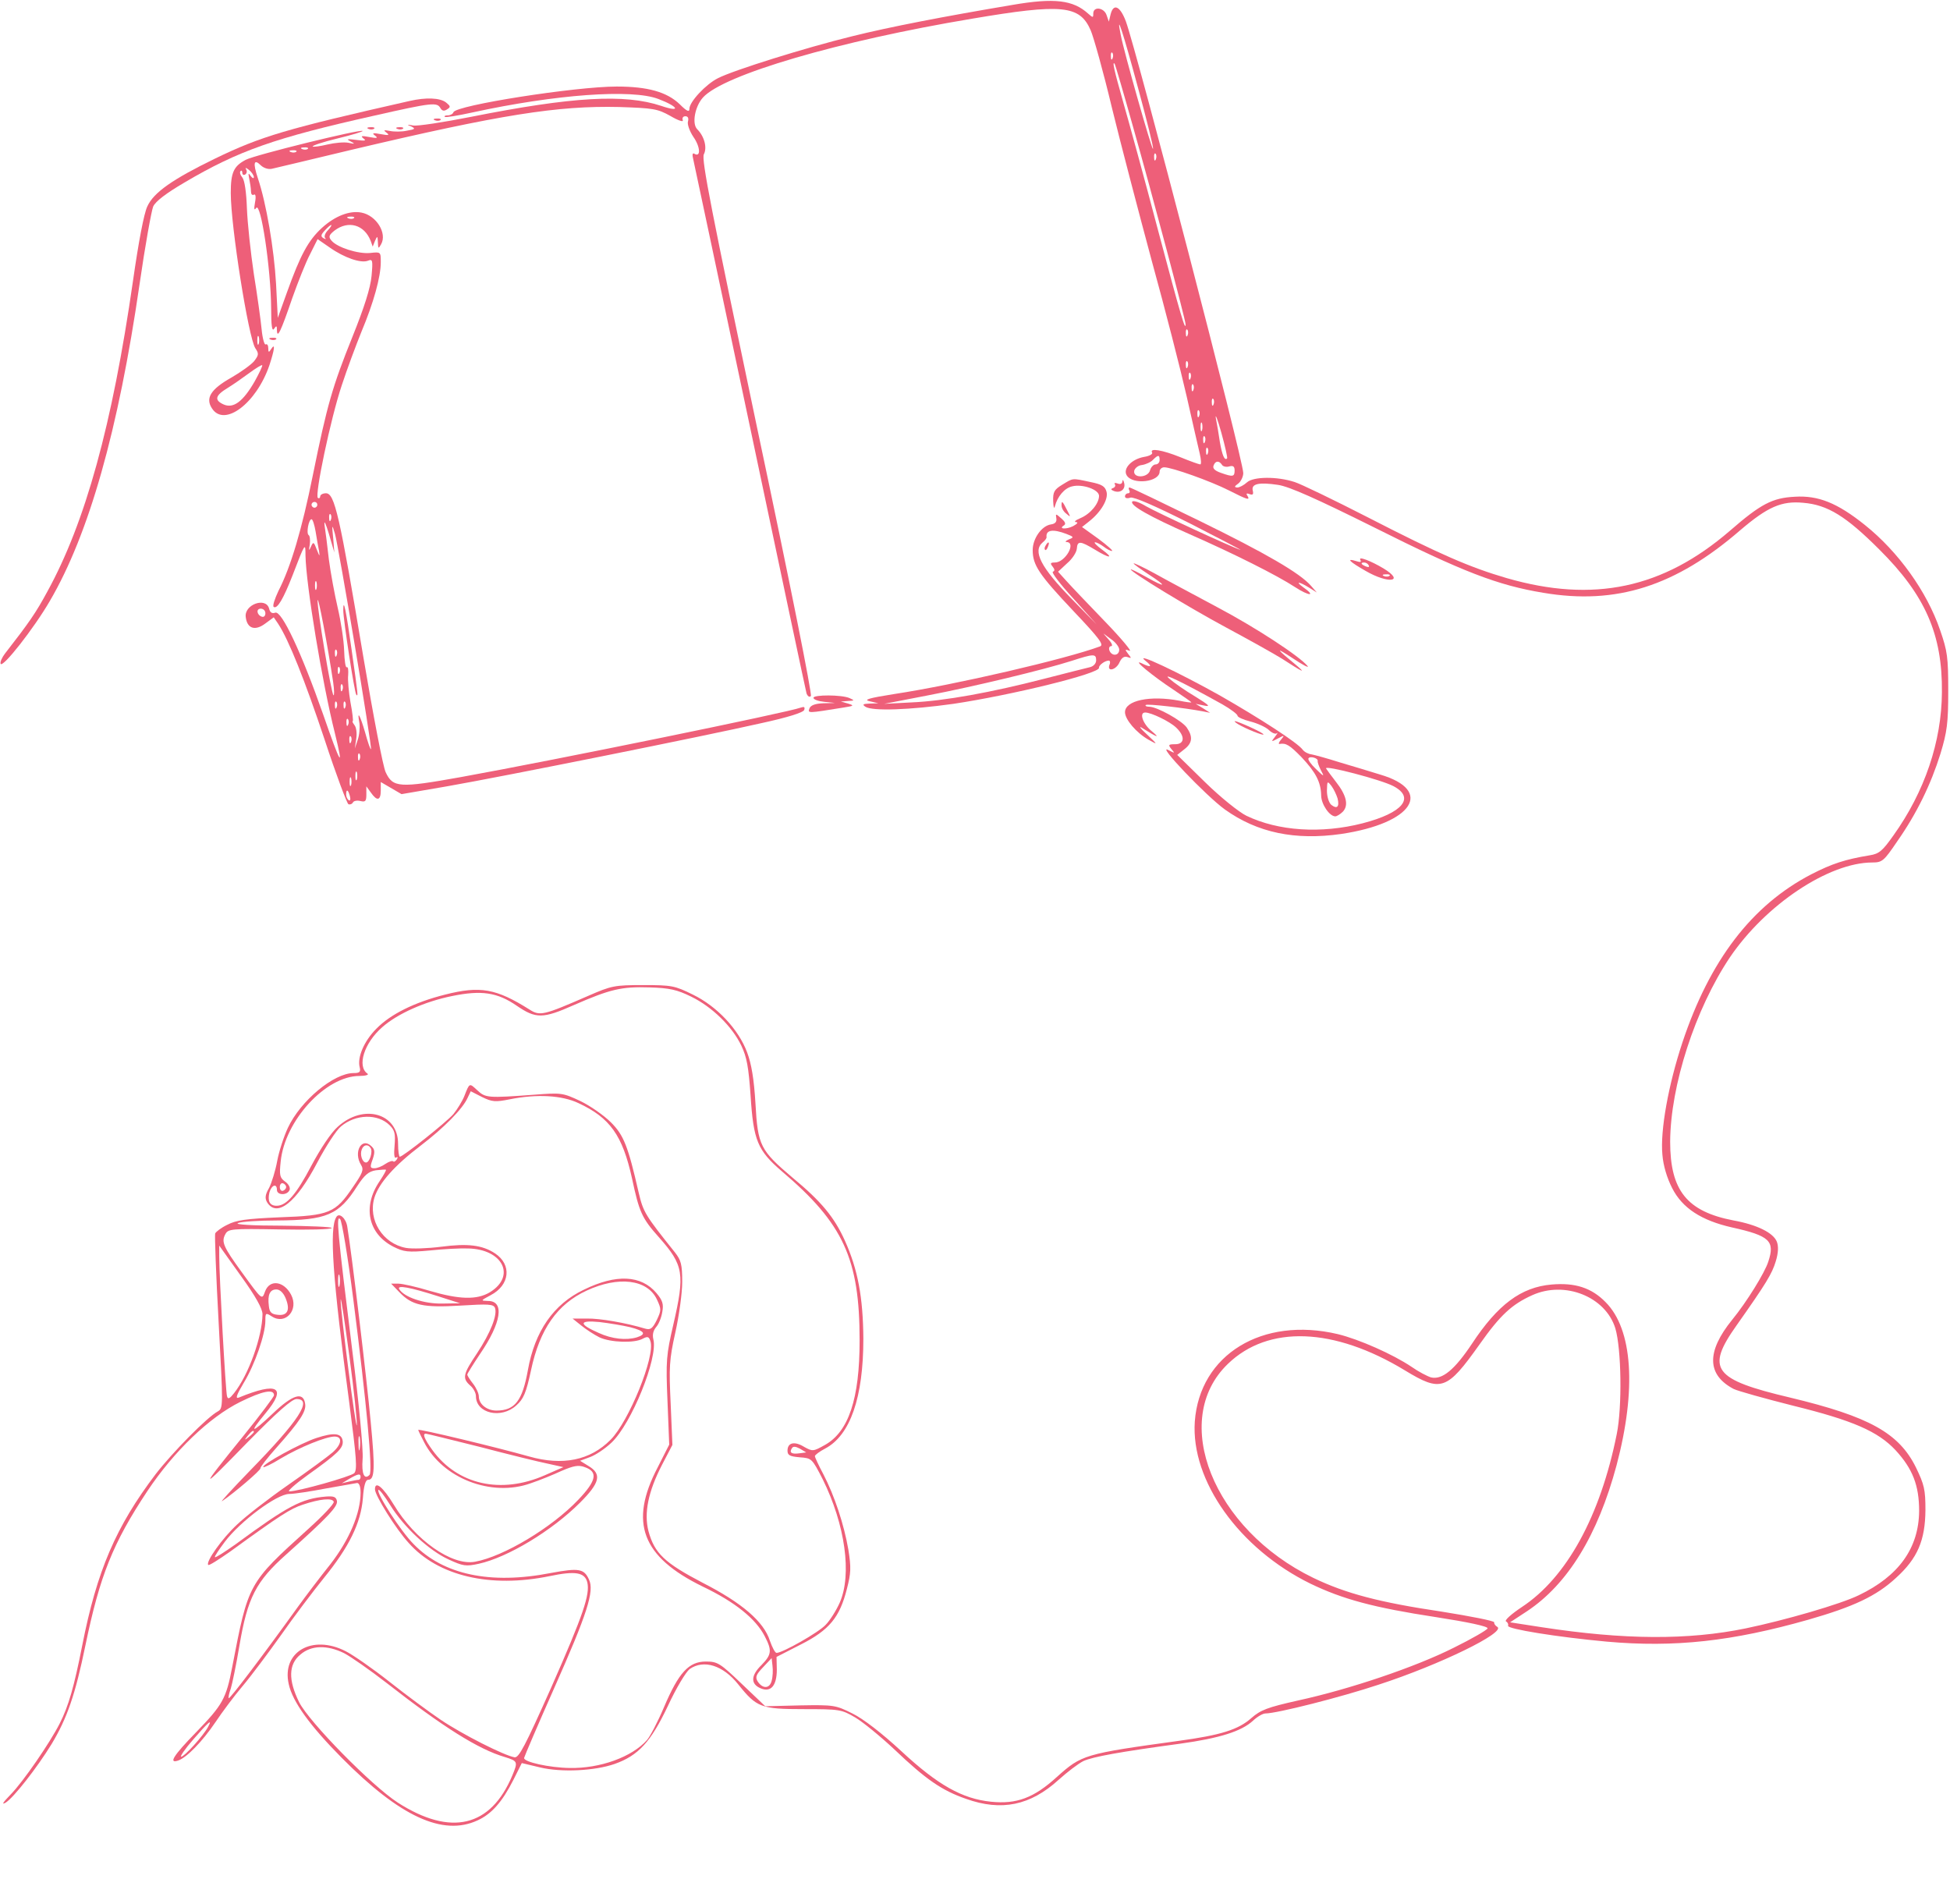 <svg xmlns="http://www.w3.org/2000/svg" version="1.0" viewBox="0 0 676 660" fill="#EE5F79"><g stroke-width="0"><path d="M351 1.7c-23.8 4-42.9 7.7-55.7 10.9-15.9 3.9-40.9 11.7-46.4 14.5-4.2 2.1-9.9 8.2-9.9 10.6 0 1.3-.9.9-3.4-1.6-4.4-4.2-11-6.1-21.8-6.1-14.3 0-55.8 6.5-56.6 8.9-.2.6-1.1 1.1-2 1.1-.8 0-1.3.2-1 .5.2.3 4.5-.4 9.5-1.5 28.9-6.3 55.3-8.2 64.5-4.7 7.1 2.7 8 4.8 1 2.4-12.6-4.2-30.7-3.2-65.9 3.8-9.6 1.9-18.7 3.3-20.1 3-2.1-.4-2.3-.3-.7.3 1.6.8 1.5 1-1.4 1.5-1.8.4-4.5.4-5.9.1-2.2-.4-2.4-.3-1.2.6 1.2.9.7 1-2 .5s-3.2-.4-2 .5c1.2.9.7 1-2 .5s-3.1-.4-2 .5c1.1.8.6.9-2.5.5s-3.6-.3-2 .5c1.7.9 1.6 1-.7.5-1.5-.3-4.8 0-7.3.6s-4.8.9-5.1.7c-.3-.3 3.6-1.6 8.6-2.8 5-1.2 8.9-2.4 8.7-2.6-.7-.7-37.3 8.3-40.5 10C81 57.6 80 59.8 80 66.9c0 11.5 6.1 50 8.5 53.8 1.3 1.9 1.2 2.4-.4 4.5-1 1.2-4.6 3.8-7.9 5.7-7.1 4-9.1 7.1-6.7 10.7 4.3 6.6 15.4-1.8 19.9-15 1.8-5.5 2.1-7.9.6-5.6-.8 1.3-1 1.2-1-.3 0-1-.4-1.6-.9-1.3-.4.3-1.1-2-1.4-5.2-.3-3.1-1.5-11.8-2.7-19.2-1.1-7.4-2.2-17.6-2.4-22.7-.2-5.7-.8-9.8-1.6-10.8-.7-.8-1-1.8-.6-2.2.3-.3.6-.1.6.6s.5.9 1 .6c.6-.4.7-1.2.3-1.8-.4-.7 0-.6 1 .2.9.7 1.7 1.9 1.7 2.5 0 .6-.5.4-1.1-.4-.8-1.2-.9-1-.5 1 .3 1.4.6 3.3.6 4.3s.4 1.5 1 1.2c.6-.4.8.7.4 2.7-.4 2.3-.3 2.9.4 1.9C90.4 69.8 93.9 93 94 107c0 5.9.3 8 1 7 .8-1.2 1-1.2 1 .5.1 3 1.3.6 5.3-11.1 2-5.6 4.7-12.5 6.2-15.3l2.6-5.2 4.2 2.9c5.1 3.6 10.8 5.5 13.2 4.6 1.7-.7 1.8-.2 1.3 5.3-.4 4.2-2.5 10.8-6.6 21-7 17.4-8.8 23.7-13.7 47.8-3.8 18.9-7.7 32.1-12 40.4-1.3 2.8-2.1 5.2-1.6 5.5 1.2.8 3.3-2.7 6.5-10.9 4.4-11.5 4.5-11.5 4.5-7 .2 10.4 5.8 44.2 10.2 61.7 3.2 13 2 11-4.1-6.6-7.5-21.4-14.4-36.1-16.6-35.2-1.1.4-1.8-.1-2.1-1.4-1.1-4.2-8.8-1.4-8.1 3 .5 3.9 3.2 4.8 6.7 2.2l3-2.2 1.5 2.2c3.7 5.6 9.3 19.7 16.1 40.1 4 12.2 7.8 22.3 8.3 22.5.6.2 1.3-.1 1.6-.7.3-.5 1.5-.7 2.6-.4 1.7.4 2 0 2-2.3v-2.8l1.6 2.2c2.1 3 3.4 2.8 3.4-.8v-2.9l3.6 2.1 3.6 2.1 15.7-2.7c19.5-3.4 89.7-17.5 109-21.9 9.2-2 14.6-3.7 14.9-4.6.3-1 0-1.2-1.2-.8-4.1 1.6-84.7 18.1-117.9 24.1-21.2 3.8-23.5 3.7-26-1.7-.9-1.8-4.3-19.6-7.7-39.7-8.3-49.6-10-57-13-57-1.1 0-2 .5-2 1.1 0 .5-.4.8-.8.5-1.2-.7 4.4-27.5 8.3-39.1 1.8-5.5 4.9-13.8 6.8-18.5 4.2-10 6.7-19 6.7-24.1 0-3.6 0-3.6-3.7-3.2-4.1.4-11.4-1.9-13.4-4.3-1.1-1.3-.9-1.9 1.1-3.5 4.8-3.6 10.3-2 12.5 3.6l.7 2 .8-2c.8-1.8.9-1.8 1 .5.1 2.3.2 2.3 1.1.7 2.2-3.8-1.6-10-6.8-11-4.1-.8-9.2 1.2-13.7 5.3-4.8 4.4-7.5 9.5-12.1 22.3l-3.2 8.9-.6-11.8c-.7-12.2-3.4-28-6.3-36.6-1.8-5.4-1.4-6.9 1.1-4.4 1 .9 2.6 1.4 3.8 1.1 1.2-.3 13.7-3.2 27.7-6.6 51.6-12.2 71.3-15.3 92.7-14.8 11.8.4 13.2.6 17.7 3.1 2.7 1.6 4.6 2.2 4.3 1.5-.3-.8.1-1.4.9-1.4.9 0 1.2.7.9 1.8-.3.9.5 3.3 1.9 5.4 2.4 3.4 2.6 7.2.3 5.8-.6-.4-.8.3-.4 1.8.3 1.3 9.2 43.2 19.7 92.9 10.5 49.8 19.3 91.3 19.6 92.4.4 1 1 1.4 1.5.9.5-.5-7.1-38.6-18.7-93.3-15.7-74.6-19.3-92.8-18.4-94.5 1.2-2.3.2-6.2-2.3-8.7-1.9-1.9-.8-7.9 2-11 7.1-7.9 47.1-19.6 93.2-27.3 31.3-5.3 37.4-4.7 41.2 4 1 2.3 4.4 14.4 7.3 26.6 3 12.3 9.3 36.3 13.9 53.4 4.7 17 10.1 38.2 12.1 47 2 8.8 4 17.7 4.5 19.7.5 2.1.6 3.8.2 3.8-.4 0-3.5-1.1-6.9-2.5-6.2-2.5-10.8-3.3-9.8-1.6.3.5-.9 1.2-2.8 1.5-4.4.8-7.4 4.1-6 6.4 2.1 3.4 11.4 2.3 11.4-1.3 0-.8.7-1.5 1.6-1.5 2.6 0 16.1 4.8 22.4 8 6.5 3.3 7.5 3.6 6.4 1.8-.5-.7-.2-.9.8-.5 1.1.4 1.4.1 1.1-1.2-.6-2.4 2.1-3 8.8-2 3.9.6 13.3 4.8 33.4 14.8 30.5 15.3 42.7 20 58.5 22.6 25.3 4.3 45.9-2.3 68.3-21.7 9.5-8.1 14.3-10.2 21.8-9.5 8.5.7 14.9 4.7 26.4 16.2 15.9 15.8 21.9 29.4 21.7 49.5-.1 17.1-6 34.5-16.8 49.6-3.8 5.4-5 6.4-8.2 6.9-8.5 1.4-13.1 2.9-20.3 6.6-20.6 10.7-35.2 29.8-44.7 58.4-4.8 14.5-7.7 30.4-6.9 38.8.3 3.8 1.6 8.1 3.4 11.6 3.5 6.9 10.1 11.2 20.7 13.6 13.1 2.9 15 4.7 12.6 11.9-1.2 3.8-7.5 14-12.5 20.1-9 11.1-8.8 19.1.5 24 1.4.7 10.7 3.3 20.6 5.8 20.7 5.1 29.4 8.9 35.5 15.4 6 6.5 8.2 12.3 8.2 21.1-.1 12.9-7.1 22.6-20.9 29.2-6.3 3.1-25.7 8.7-39.2 11.5-19.9 4.1-42.1 4-70.7-.4l-11-1.7 5.8-3.8c14.2-9.4 24.6-26.4 31.1-50.6 7-26.4 5.6-47.2-3.8-56.6-4.9-5-10.6-6.8-18.7-6.1-10.6.9-18.7 7-27.6 20.5-6 9-10.3 12.6-14.2 11.7-1.3-.4-4.4-2-6.8-3.7-6.4-4.3-18.1-9.5-25.5-11.3-26.2-6.2-47.9 7.1-49.6 30.3-1.4 20.5 15.4 44.1 40.1 56.2 11.2 5.4 21.9 8.3 43.5 11.6 11 1.7 18.1 3.2 17.9 3.9-.1.5-5.4 3.6-11.7 6.7-13.3 6.7-36.1 14.4-54 18.3-10.7 2.4-13 3.3-16.2 6.1-4.5 4-10.5 5.9-25.2 7.9-32.7 4.5-33.6 4.8-42.2 12.5-8 7.3-14 9.5-22.8 8.6-10-1-18.5-5.8-31.1-17.5-6.8-6.3-13.3-11.3-17-13.1-5.8-2.9-6.4-3-18.1-2.8l-12.1.3-8.2-7.8c-7.5-7.2-8.4-7.7-12.4-7.7-5.9 0-9.4 3.8-14.5 15.8-2.2 5.2-4.9 10.3-5.9 11.4-5.2 5.9-16.3 9.9-26.8 9.7-7-.1-16.1-2.1-15.8-3.5.1-.5 4.7-11.3 10.3-23.9 11.6-26.1 14.1-33.9 12.2-37.9-1.7-3.8-3.5-4.1-13.2-2.3-21 4.1-37.3.6-47.6-10-4.5-4.5-13.1-17.9-12.2-18.8.3-.3 2.1 2.1 4.1 5.3 4.7 7.6 13.4 15.7 20.2 18.8 5 2.3 6 2.5 10.5 1.5 10-2.2 25.3-11.4 35.1-21.2 6.9-6.9 7.6-9.9 2.9-12.7l-2.9-1.8 3.5-1.3c1.9-.7 5.2-2.9 7.4-5 6.9-6.5 16.2-29.4 14.5-35.8-.4-1.7 0-3.1 1-4.3.9-1 1.8-3.3 2.1-5.2.5-2.7.1-4-2-6.5-5.3-6.3-14-6.7-25.2-1.2-10.5 5-17 14.4-19.4 27.9-1.9 10.6-4.5 14-10.9 14-3.3 0-6.1-2.2-6.1-4.9 0-1-.9-3-2-4.4-1.1-1.4-2-2.8-2-3.2 0-.3 2-3.5 4.4-7.1 7.4-10.8 8.6-18.4 2.8-18.4-2.7-.1-2.6-.1.9-2 6.7-3.5 7.4-10.6 1.5-14.5-4.4-2.9-9.5-3.5-18.6-2.3-4.7.6-10.2.8-12.3.4-8-1.5-13.2-9.7-10.9-17.4 1.6-5.1 6.9-11.1 16.1-18.1 8-6.1 14.5-12.7 16.2-16.5l1.1-2.3 3.9 2c3.5 1.7 4.6 1.8 9.6.8 9.4-1.9 18.1-1.4 23.8 1.3 11 5.1 15.3 11.2 18.6 26.1 2.5 11.7 3.4 13.8 9.4 20.5 8.5 9.6 9 12.6 4.9 30.3-2.4 10.4-2.6 12.3-2 26.4l.6 15.1-4 7.9c-10 19.1-5.5 31 15.6 41.3 11.3 5.4 18.4 11.2 21.5 17.2 2.6 5 2.4 6.4-1.1 10-3.7 3.6-3.8 6.5-.5 8 3.7 1.7 5.8-.8 5.8-6.4l-.1-4.4 8.4-4.3c9.9-5 13.5-9.4 16-19.3 1.4-5.4 1.5-7.4.5-13.6-1.5-8.7-4.8-18.7-8.7-26.2-1.6-3-2.9-5.8-2.9-6.2 0-.4 1.6-1.6 3.5-2.6 8.8-4.6 13.3-17.8 13.3-38.1-.1-14.3-1.9-24-6.4-34-3.7-8.2-8.2-13.6-18.1-21.8-11.2-9.5-12.1-11.1-12.9-25.7-.5-8.5-1.4-13.8-2.9-17.8-3-8-10.4-15.9-18.8-20-6.3-3.1-7.3-3.3-17.2-3.3-9.9 0-11 .2-19 3.7-15.6 6.8-16.8 7.1-20.4 4.8-11.6-7.3-17.1-8.3-29.3-5.2-10.7 2.7-18.9 6.8-23.8 11.8-4.3 4.3-6.7 10-5.8 13.4.4 1.6 0 2-2.1 2-6.9 0-18.4 9.6-22.8 19-1.4 3-3.1 8.2-3.7 11.5-.6 3.3-1.9 7.5-2.8 9.3-1.4 2.4-1.5 3.6-.7 5 3.4 5.4 10.1.2 17.4-13.8 2.9-5.5 6.6-11.2 8.2-12.5 5.1-4.3 12.8-4.5 16.9-.4 1.8 1.8 2 3 1.7 7-.3 3.1-.1 4.6.5 4.2.6-.4.7-.1.3.6-.5.7-1 1-1.3.7-.3-.3-1.5.1-2.7.9-1.1.8-2.8 1.5-3.8 1.5-1.5 0-1.6-.4-.6-3.1.8-2.4.8-3.4-.4-4.5-3.4-3.4-6.4 2-3.6 6.5 1 1.6.5 2.8-2.9 7.7-6 8.9-8.1 9.8-25.3 10.4-11.7.5-15.2 1-18.2 2.6-2.1 1-3.9 2.4-4.2 3-.2.6.3 14.5 1.2 30.8 1.6 29.4 1.6 29.8-.3 30.9-3.7 2-15.7 14.2-21.5 21.7-13.8 18.2-20.4 33.5-25.5 59.5-2.8 14.2-4.7 20.9-7.8 27-3.4 6.7-12.6 20.1-17 24.6-2.7 2.8-3.3 3.7-1.7 2.8 2.8-1.8 10.8-12 15.9-20.3 5.4-9 8.2-17.1 11.7-34.1 5-24.2 9.5-35.5 21.5-53.6 9.2-13.8 21.5-25.6 32.2-30.9 7.7-3.8 11.7-4.6 11.7-2.3 0 .5-4.8 6.9-10.7 14.2-15.5 19.1-15.3 19.4 1.3 2.3 10.5-10.7 15.6-15.2 17.2-15.2 5.7 0 .9 7.4-16.2 24.9-6.1 6.3-10.4 11-9.6 10.5 4.3-2.9 13.5-10.8 13.3-11.4-.1-.4 2.4-3.6 5.6-7.2 8.1-9.1 10.3-12.5 9.9-15.1-.6-4.4-4.3-3.3-11.3 3.4-7.4 7-8.4 7-2.5-.1 7.6-9.1 4.4-11.1-9.2-5.5-1.3.5-.8-.9 1.7-5.1 3.9-6.4 7.5-16.9 7.5-21.5 0-2.8.1-2.9 2.3-1.5 4.7 3 9.4-2.3 6.6-7.6-2.5-4.7-7.4-5.4-9-1.1-1.1 3-.9 3.2-8.1-6.7-6.4-8.8-7.1-10.5-5.7-13.1 1-1.9 2-2 19-1.7 9.8.2 17.9 0 17.9-.5 0-.4-7.8-.7-17.2-.8-10.6 0-16.5-.4-15.3-.9 1.1-.5 7.2-.9 13.5-.9 17.3-.1 21.5-1.9 27.9-12 2.5-3.8 3.9-5 6.4-5.4 1.8-.2 3.3-.3 3.5-.2.2.1-.8 1.9-2.2 4-6 8.8-4 18.2 4.8 22.7 3.6 1.8 5 2 12.6 1.3 4.7-.5 10.6-.8 13.2-.7 12.1.2 16.8 9.6 7.6 15.2-4.5 2.7-10.6 2.5-20.8-.5-4.6-1.4-9.5-2.5-10.9-2.5h-2.5l2.9 3c4.3 4.5 8.2 5.4 21.2 4.6 9.6-.6 11.4-.5 11.9.8.9 2.4-1.5 8.6-6.2 15.7-4.9 7.3-5.2 8.7-2.4 11.2 1.1.9 2 2.6 2 3.7 0 6 8.8 8 14 3.2 2.5-2.2 3.4-4.3 5.1-12.2 3-14.2 9.1-22.9 19.3-27.6 11-5.1 21-3.9 24.3 3 1.6 3.4 1.6 3.8 0 7.2-1.5 3-2.2 3.5-4 3-6.6-2-15.8-3.6-20.2-3.5h-5l3 2.4c1.7 1.4 4.5 3.2 6.3 4.1 3.8 1.8 12.1 2.1 15 .5 1.7-.9 2.2-.8 2.7.9 1.7 5.2-7.5 27.8-13.8 34.1-7.1 7.2-16.7 9.1-28.3 5.8-10.9-3.1-38.4-9.7-38.4-9.2 0 .2.9 2.1 2 4.2 6.4 12.6 23.4 19.2 37 14.3 3-1 7.9-3 10.7-4.3 4.2-1.8 5.9-2.1 8-1.3 4.7 1.6 4.1 4.7-2.2 11.3-9.2 9.7-25.9 19.7-35.8 21.5-8 1.5-20.8-7.5-28.2-19.8-3.7-6.1-6.5-8.4-6.5-5.3 0 2.1 7.2 13.7 11.7 18.6 10.2 11.5 28.3 15.7 48.8 11.5 9-1.9 12.2-1.3 13.1 2.1 1 4.2-1.3 11.1-12.5 36.5-9.1 20.4-11.2 24.4-12.7 24.2-3.6-.6-18.2-8-25.6-13-4-2.7-12-8.6-17.8-13.2-5.7-4.5-12.6-9.3-15.2-10.6-11.6-5.9-22.2.3-19.7 11.4 1.3 6.1 7.4 14.5 18.4 25.6 20.2 20.4 35 27.2 47 21.7 4.9-2.2 8.6-6.4 12.5-14.1l2.9-5.8 6.3 1.5c7.5 1.8 19 1.2 25.9-1.2 8.2-2.9 12.5-7.6 18.4-20 2.9-6.3 6.3-11.9 7.6-12.9 4.9-3.4 11.6-1.3 16.9 5.4 6.3 7.9 7.9 8.5 22.5 8.5 12.6 0 13.2.1 18 2.9 2.7 1.6 8.8 6.6 13.6 11.1 10.8 10.3 16.4 14.2 24.8 17.1 12.3 4.4 22.3 2.3 32.1-6.6 3-2.7 6.8-5.6 8.6-6.5 3.3-1.5 12.7-3.2 33.4-6 13.8-1.9 21.4-4.3 25.4-8 1.5-1.4 3.4-2.5 4.3-2.5 3.9 0 26.1-5.6 39.3-10 21.2-6.9 44.1-18.1 41.1-20-.7-.4-1.2-1.1-1.1-1.6 0-.5-8.2-2.1-18.2-3.7-21.6-3.2-33.3-6.3-44.5-11.7-34.7-16.8-49.9-54.7-29.6-74.2 14-13.5 36.7-12.7 61.4 2.3 12.5 7.6 14.5 6.9 25.8-9 7.2-10.2 11.2-13.9 18.3-17.1 11.3-5.1 25.4.5 28.8 11.5 2.1 7.1 2.4 27.2.5 36.6-5.7 28.5-17.4 49.8-32.9 60-3.6 2.4-6.1 4.6-5.5 5 .6.3.9 1 .7 1.5-.4 1.1 16.9 3.9 34.2 5.5 23.6 2.1 43.5-.1 69.9-7.6 15.7-4.5 23.6-8.2 30.4-14.5 7.5-6.8 10.1-13 10.2-23.5 0-7.1-.4-8.8-3.3-14.8-5.9-11.9-16.1-17.6-43.6-24.2-26.7-6.3-29.3-9.9-18.6-25 10.3-14.6 12.3-17.9 13.6-22.2.9-2.9 1-5.2.4-6.8-1.2-3.1-6.8-5.9-15-7.4-16.2-3.1-22-10.4-22-27.3.1-19.5 8.7-46 20.7-63.9 12.4-18.3 34.3-32.9 49.4-32.9 3.4 0 4-.5 8.6-7.3 6.8-9.7 11.7-19.8 15-30.4 2.3-7.6 2.7-10.6 2.7-21.8 0-11.7-.3-13.8-2.8-21C668 205 658 191.2 646.5 182c-9.6-7.7-16.2-10.3-24.3-9.8-7.8.4-11.8 2.5-22.5 11.8-23.2 20-47.3 25.1-77.4 16.4-12.7-3.7-23.3-8.3-47.8-20.9-12.1-6.2-23.7-11.8-25.7-12.4-6.1-2-14.3-1.9-16.5.1-1.1 1-2.6 1.8-3.4 1.8-1.1-.1-1-.4.4-1.4.9-.7 1.7-2.4 1.7-3.6 0-4.5-36.9-146.2-40.7-156.6-2-5.3-4.3-6.4-5.3-2.4l-.6 2.5-.8-2.3c-.9-2.6-4.6-3.1-4.6-.5 0 1.5-.1 1.5-1.8 0C372 0 365.5-.8 351 1.7zm43.5 28.7c3.1 11.4 5.5 21 5.2 21.2-.4.4-10.1-33.7-11.2-39.6-1.7-8.5.8-.9 6 18.4zm-8.8-10.2c-.3.8-.6.5-.6-.6-.1-1.1.2-1.7.5-1.3.3.3.4 1.2.1 1.9zm7.1 23.8c6.7 23.6 18.2 67 18.2 68.4 0 2.7-1.6-2.7-9.5-32.4-4.7-17.9-10.2-37.9-12.1-44.5-3.2-11.3-3.9-14.4-3-13.4.2.2 3.1 10.1 6.4 21.9zm-286.1 7.6c-.3.3-1.2.4-1.9.1-.8-.3-.5-.6.6-.6 1.1-.1 1.7.2 1.3.5zm-4 1c-.3.3-1.2.4-1.9.1-.8-.3-.5-.6.6-.6 1.1-.1 1.7.2 1.3.5zm298 2.6c-.3.8-.6.5-.6-.6-.1-1.1.2-1.7.5-1.3.3.3.4 1.2.1 1.9zm-278 20.4c-.3.3-1.2.4-1.9.1-.8-.3-.5-.6.6-.6 1.1-.1 1.7.2 1.3.5zm-9 4.2c-1 1-1.4 2.2-1 2.7.5.4.2.5-.5.1-1.1-.6-1-1.2.4-2.7.9-1 1.9-1.9 2.2-1.9.3 0-.2.8-1.1 1.8zm298 36.4c-.3.8-.6.5-.6-.6-.1-1.1.2-1.7.5-1.3.3.3.4 1.2.1 1.9zm-322 3c-.3.7-.5.2-.5-1.2s.2-1.9.5-1.3c.2.7.2 1.9 0 2.5zm322 8c-.3.8-.6.5-.6-.6-.1-1.1.2-1.7.5-1.3.3.3.4 1.2.1 1.9zm-323.4 5c-4.1 7.1-7.4 9.5-10.8 8-3.3-1.5-2.9-3.1 1.4-5.7 1.8-1.1 5.1-3.4 7.4-5.1 2.3-1.7 4.4-3 4.6-2.8.2.2-1 2.7-2.6 5.6zm324.4-1c-.3.8-.6.5-.6-.6-.1-1.1.2-1.7.5-1.3.3.3.4 1.2.1 1.9zm1 4c-.3.8-.6.5-.6-.6-.1-1.1.2-1.7.5-1.3.3.3.4 1.2.1 1.9zm7 5c-.3.8-.6.5-.6-.6-.1-1.1.2-1.7.5-1.3.3.3.4 1.2.1 1.9zm-5 4c-.3.8-.6.5-.6-.6-.1-1.1.2-1.7.5-1.3.3.3.4 1.2.1 1.9zm9.7 14.7c-.9.9-1.7-1.1-2.5-5.6-.4-2.7-1-6.4-1.4-8.3-.3-1.9.6.3 1.9 5 1.3 4.7 2.2 8.7 2 8.9zm-8.7-9.7c-.3.7-.5.2-.5-1.2s.2-1.9.5-1.3c.2.7.2 1.9 0 2.5zm1 4c-.3.8-.6.5-.6-.6-.1-1.1.2-1.7.5-1.3.3.3.4 1.2.1 1.9zm1 4c-.3.8-.6.5-.6-.6-.1-1.1.2-1.7.5-1.3.3.3.4 1.2.1 1.9zm-16.7 2.3c0 .8-.6 1.5-1.4 1.5-.7 0-1.6.9-1.9 2-.7 2.7-6 2.9-5.5.2.2-.9 1.4-1.9 2.7-2 1.3-.2 3.1-1 3.8-1.8 1.8-1.8 2.3-1.8 2.3.1zm21.6 1.6c.3.6 1.5.9 2.5.6 1.4-.4 1.9 0 1.9 1.4 0 2.2-.6 2.3-4.8.8-2-.7-2.9-1.5-2.5-2.5.6-1.7 1.9-1.8 2.9-.3zM110 175c0 .5-.4 1-1 1-.5 0-1-.5-1-1 0-.6.5-1 1-1 .6 0 1 .4 1 1zm4.7 5.2c-.3.8-.6.5-.6-.6-.1-1.1.2-1.7.5-1.3.3.3.4 1.2.1 1.9zm.8 6.3c-.5-4.8-.4-4.9.6-1.5 1.2 3.9 13 74.3 12.5 74.7-.2.2-1.1-2.4-2-5.7-1.8-6.2-2.9-8.1-2-3.3.2 1.6 0 4.1-.6 5.8l-1 3 .5-3.4c.3-1.9 0-4-.6-4.7-.6-.8-.9-1.4-.6-1.4.2 0-.1-2.9-.8-6.5-.6-3.5-1-7.8-.8-9.5.1-1.7 0-2.9-.5-2.7-.4.3-.8-2.3-.9-5.8-.1-3.4-1.1-10-2.2-14.7-1.1-4.7-2.5-12.3-3.1-16.9-.5-4.6-1.2-10-1.5-11.9-.2-1.9.4-.6 1.5 3l1.9 6.5-.4-5zm-6.1-2.3c.4 2.4.9 5.4 1.2 6.8.3 2.1.2 2-.8-.5-1-2.7-1.2-2.8-2-1-.7 1.6-.8 1.5-.4-.8.2-1.5 0-3-.4-3.2-.9-.6 0-5.5 1-5.5.4 0 1 1.9 1.4 4.2zm.3 20c-.3.7-.5.2-.5-1.2s.2-1.9.5-1.3c.2.7.2 1.9 0 2.5zm5.8 32.3c.4 2.7.4 4.8.1 4.5-.8-.8-5.6-29.6-5.5-32.8.1-2.4 3.5 15.6 5.4 28.3zM92 212.6c0 .9-.5 1.4-1.2 1.2-1.8-.6-2.1-2.8-.4-2.8.9 0 1.6.7 1.6 1.6zm24.7 14.6c-.3.8-.6.5-.6-.6-.1-1.1.2-1.7.5-1.3.3.3.4 1.2.1 1.9zm1 6c-.3.8-.6.5-.6-.6-.1-1.1.2-1.7.5-1.3.3.3.4 1.2.1 1.9zm1 6c-.3.8-.6.5-.6-.6-.1-1.1.2-1.7.5-1.3.3.3.4 1.2.1 1.9zm-2 6c-.3.8-.6.5-.6-.6-.1-1.1.2-1.7.5-1.3.3.3.4 1.2.1 1.9zm3 0c-.3.8-.6.5-.6-.6-.1-1.1.2-1.7.5-1.3.3.3.4 1.2.1 1.9zm1 6c-.3.8-.6.5-.6-.6-.1-1.1.2-1.7.5-1.3.3.3.4 1.2.1 1.9zm1 6c-.3.8-.6.5-.6-.6-.1-1.1.2-1.7.5-1.3.3.3.4 1.2.1 1.9zm3 6c-.3.8-.6.5-.6-.6-.1-1.1.2-1.7.5-1.3.3.3.4 1.2.1 1.9zm-1 7c-.3.7-.5.2-.5-1.2s.2-1.9.5-1.3c.2.7.2 1.9 0 2.5zm-2 2c-.3.7-.5.2-.5-1.2s.2-1.9.5-1.3c.2.7.2 1.9 0 2.5zm-.4 3.8c.3 1.1.1 1.8-.4 1.4-.5-.3-.9-1.2-.9-2 0-2 .7-1.7 1.3.6zm118.3 69.5c7.2 3.5 14.2 10.3 17.4 17 1.9 4 2.5 7.4 3.2 17.3 1 15.6 2.4 19 10.9 26.3 21.3 18.1 26.9 30.3 26.9 58.6 0 20.2-3.8 31.6-12 36.2-4.1 2.3-4.3 2.3-7.2.7-3.4-2.1-5.8-1.5-5.8 1.3 0 1.6.8 2 4.3 2.3 4.1.3 4.2.4 7.9 7.6 7.8 15.8 10.2 33 5.9 42.8-1.2 2.7-3.4 6.2-4.9 7.7-2.4 2.6-14.9 9.7-17 9.7-.5 0-1.5-1.9-2.3-4.2-2.1-6.6-9.6-13.1-23.3-20.1-13.2-6.9-16.7-10.2-18.8-17.9-1.6-6.3-.1-13.7 4.7-23l3.6-6.9-.6-14.2c-.6-12.7-.5-15.3 1.6-24.7 1.3-5.8 2.4-13.7 2.4-17.6 0-6.1-.4-7.5-2.5-10.2-10.4-13-11-14-12.6-20.8-3.7-16.2-5.2-19.9-9.6-24.3-2.4-2.4-7.1-5.7-10.6-7.4-6.2-2.9-6.6-2.9-16-2.2-16.1 1.2-16.9 1.1-19.7-1.5-2.8-2.6-2.7-2.7-4.5 1.9-.7 1.8-2.5 4.7-3.8 6.3-2.4 2.8-17.5 14.8-18.6 14.8-.3 0-.6-2-.6-4.5 0-10.6-12-14-20.9-5.9-2.3 2-6 7.6-9.1 13.4-5.3 10.1-8.7 14-12.1 14-2.4 0-3.2-1.6-2.5-4.6.7-2.6 2.6-3.3 2.6-.9 0 1.9 3.6 2 4.4 0 .3-.8-.4-2.1-1.6-2.9-1.8-1.3-2-2.2-1.5-6.9 1.4-14.2 15.6-29.7 27.3-29.7 2.1 0 3.4-.4 2.8-.8-3.7-2.5-1.2-10.6 5.1-16.1 5.3-4.7 14.8-8.9 24.2-10.8 10.2-2.1 15.7-1.3 22.5 3.4 6.6 4.5 9 4.5 19.8-.3 12.6-5.5 16.5-6.4 26.1-6.1 7 .2 9.6.8 14.5 3.2zM128.5 398c.8 1.3-.4 5-1.6 5-1.3 0-2.2-2.7-1.5-4.5.6-1.7 2.2-2 3.1-.5zm-29.3 13.5c0 .5-.5 1.1-1.1 1.3-.6.2-1.1-.4-1.1-1.3s.5-1.5 1.1-1.3c.6.2 1.1.8 1.1 1.3zM91 455.6c-.1 7.8-4.8 21-9.9 27.4-1.5 1.9-2.1 2.2-2.4 1-.5-1.6-2.7-41.6-2.7-48.4v-3.8l7.5 10.5c5.2 7.2 7.5 11.4 7.5 13.3zm61-6.2 7.5 2.4-6.3.1c-6.2.1-13.1-2.2-14.8-5-.9-1.5 3.6-.7 13.6 2.5zm-53 .6c1.7 4.1.7 6.2-2.7 5.8-2.2-.2-2.9-.9-3.1-3.1-.5-3.9.4-5.7 2.6-5.7 1.2 0 2.4 1.1 3.2 3zm119.5 10.1c5 1.3 5.7 2.4 2.3 3.5-3.7 1.1-8.6.6-13.2-1.5-7.1-3.1-7-4.5.2-3.8 3.4.4 8.2 1.2 10.7 1.8zM88 496.4c0 .2-.8 1-1.7 1.7-1.6 1.3-1.7 1.2-.4-.4 1.3-1.6 2.1-2.1 2.1-1.3zm78.4 5.2c9.9 2.6 20.5 5.2 23.5 5.8l5.4 1.2-6.4 2.8c-15.2 6.7-30.3 3.3-39-8.7-2.8-3.9-3.5-5.7-2.3-5.7.3 0 8.8 2.1 18.8 4.6zm110.8 2.2c-2.7.4-3.7-.2-2.7-1.7.4-.8 1.3-.7 2.8.1l2.2 1.3-2.3.3zm-157.9 69.3c2.3 1.2 8.9 5.8 14.7 10.3 19.6 15.3 31.8 23 41 25.7 4.5 1.4 4.6 1.6 2.6 6.4-7.5 17.9-21.3 21.2-39.7 9.4-9-5.8-30.7-27.9-34.2-34.8-3.8-7.7-3.7-13.1.4-16.5 3.8-3.3 9.3-3.4 15.2-.5zm148.2 9.6c-.7 2.8-3.2 2.8-4.9.1-.8-1.4-.5-2.3 1.9-4.8l3-3.2.3 2.7c.2 1.5.1 3.8-.3 5.2z"/><path d="M119 211.6c0 3.2 3.9 28.6 4.5 29.2.7.8.7.7-1.6-15.5-1.9-13.6-2.9-18.5-2.9-13.7zM142 35c-42.8 9.7-51.4 12.2-67.5 20-14.6 7.1-21.2 11.7-23.4 16.5-1.2 2.4-3.1 12.6-5 25.9-7.2 50-16.5 83.7-29.7 107.7-4 7.4-6.3 10.7-14.7 21.5-1 1.3-1.7 2.9-1.5 3.5.6 1.7 11.6-12.3 17.1-21.8C30.8 185.2 41 149.4 48.4 98.4c1.9-13.2 4.1-25.3 4.7-26.8.8-1.8 4.5-4.6 10.8-8.3 18.8-11.1 31.4-15.5 65.8-23.2 20.3-4.6 21.8-4.7 23-2.6.6 1 1.3 1.1 2.3.4 1.3-.8 1.2-1.1-.4-2.4-2.1-1.6-6.9-1.8-12.6-.5z"/><path d="M150.8 41.7c.7.3 1.6.2 1.9-.1.4-.3-.2-.6-1.3-.5-1.1 0-1.4.3-.6.6zm-23 3c.7.3 1.6.2 1.9-.1.4-.3-.2-.6-1.3-.5-1.1 0-1.4.3-.6.6zm10 0c.7.3 1.6.2 1.9-.1.4-.3-.2-.6-1.3-.5-1.1 0-1.4.3-.6.6zm-44 73c.7.3 1.6.2 1.9-.1.4-.3-.2-.6-1.3-.5-1.1 0-1.4.3-.6.6zM368.3 168c-2.8 1.7-3.3 2.5-3.2 5.7.1 2.2.3 2.9.6 1.8.9-3.4 3.3-6.3 6-6.9 3.5-.9 9.3 1.1 9.3 3.3 0 2.6-2.9 6.2-6.4 7.7-1.7.7-2.4 1.3-1.6 1.4.9 0 .5.6-1 1.4-2.4 1.2-5.3 1-3.1-.3.7-.5.3-1.3-1-2.4-1.9-1.7-2-1.7-1.7 0 .2 1.2-.4 1.9-1.9 2.1-3.2.5-6.3 4.9-6.3 8.9 0 5.2 2.2 8.5 14.1 21.1 9.2 9.7 10.7 11.8 9.2 12.3-11.9 4.4-50.2 13.3-71.3 16.5-8.9 1.4-10.8 2-8.5 2.5l3 .7-3 .1c-2.3.1-2.7.3-1.5 1.1 2.4 1.6 15.5 1.1 30.5-1 20.1-3 50.8-10.5 50.5-12.5-.2-.8 2-2.5 3.4-2.5.4 0 .6.7.2 1.5-.9 2.6 2.4 1.7 3.5-.9.8-1.7 1.7-2.2 2.8-1.8 1.4.5 1.4.4.2-1.1-1.2-1.6-1.2-1.7.5-1.1 1 .4-2.8-4.2-8.6-10.2-5.8-6-11.8-12.3-13.4-14.1l-2.8-3.1 3.1-2.9c1.8-1.5 3.3-3.8 3.4-5.1.2-2.8 1.2-2.7 6.2.3 5.2 3.2 6.9 3.2 2.5 0-1.9-1.4-2.9-2.5-2.4-2.5.6 0 1.9.7 3 1.5 1 .8 2.3 1.5 2.9 1.5.5 0-1.6-1.9-4.7-4.2l-5.7-4.1 2.4-1.9c4.1-3.2 6.8-7.7 6.1-10.3-.5-1.9-1.6-2.6-5.6-3.4-6.5-1.4-5.9-1.4-9.7.9zm1.4 17.1c2.6 1 2.7 1.2.8 1.9-1.1.5-1.4.9-.7.9 3.4.2-.5 7.1-4.1 7.1-1.6 0-1.7.3-.8 1.4.8 1 .8 1.5.1 1.8-.6.2 2.6 4.4 7.1 9.3l8.1 9-8.5-8.7c-11-11.2-13.8-16.8-10.2-19.8.8-.6 1.4-1.5 1.3-1.8-.3-2.5 2.2-2.9 6.9-1.1zm18.3 40.1c0 2.2-2.6 2.4-3.4.3-.3-.8 0-1.5.6-1.5s.3-1-.8-2.2l-1.9-2.2 2.7 2c1.5 1 2.8 2.7 2.8 3.6zm-8 3.7c0 1.1-.9 2.1-2.2 2.4-1.3.3-8.4 2.1-15.8 4-18.2 4.7-34.5 7.7-46 8.2l-9.5.5 15-2.9c16.2-3.1 40.3-8.9 50-12 7.7-2.5 8.5-2.5 8.5-.2z"/><path d="M362.5 189.1c-.4.6-.5 1.2-.2 1.5.2.3.7-.2 1-1.1.7-1.7.1-2-.8-.4zm26.6-22.2c-.1.8-.7 1.1-1.7.7-.8-.3-1.3-.2-.9.3.3.5 0 1.1-.7 1.3-.8.3-.7.6.3 1 2.3.9 4.2-.6 3.6-2.8-.3-1.1-.5-1.3-.6-.5zm2.4 3.1c.3.5.1 1-.4 1-.6 0-1.1.5-1.1 1.1 0 .6.8.8 1.9.4 1.2-.3 8.4 2.8 20.7 9 10.4 5.3 18.2 9.4 17.4 9.1-3.2-1-28.7-12.8-32.7-15.1-2.3-1.4-4.4-2.1-4.8-1.6-.8 1.3 6.1 5.2 19.7 11.2 15.7 6.9 30.6 14.4 36.7 18.4 4.9 3.2 7.5 3.3 2.9.1-3-2.2-1.4-2 2 .1l2.7 1.7-2-2.3c-3.8-4.4-15.7-11.3-38.8-22.6-12.9-6.3-23.7-11.5-24.1-11.5-.4 0-.4.4-.1 1zm-23.5 5.2c0 .9.7 2.2 1.7 2.9 1.5 1.3 1.5 1.2.3-1.1-1.7-3.4-2-3.6-2-1.8zm103.6 18.9c.4.8 0 .9-1.5.4-3.6-1.1-2.3.2 3.3 3.4 7.9 4.6 13.8 3.8 6.3-.8-4.5-2.7-9-4.4-8.1-3zm2.9 1.9c.3.6-.1.7-.9.4-1.8-.7-2.1-1.4-.7-1.4.6 0 1.3.4 1.6 1zm7.2 3.6c-.3.3-1.2.4-1.9.1-.8-.3-.5-.6.6-.6 1.1-.1 1.7.2 1.3.5zm-88.7-4.3c0 .3 2.3 1.9 5 3.7 6.7 4.3 6.4 5-.5 1.1-3-1.7-5.5-2.9-5.5-2.7 0 .9 19.6 12.9 33 20.1 8 4.3 16.8 9.2 19.5 10.9 7.1 4.6 8.4 5.2 5 2.3-7.3-6-7.6-6.6-1.5-2.6 3.6 2.4 5.9 3.6 5.3 2.8-2.8-3.4-17.7-13.2-31.3-20.4-8-4.3-17.8-9.5-21.7-11.7-4-2.2-7.3-3.7-7.3-3.5zm4 33.7c2.7 2.1 2.1 2.6-1.3.9-3.5-1.6 4.1 4.6 11.1 9.2 3.4 2.3 6.2 4.2 6.2 4.4 0 .1-1.9-.1-4.2-.6-10.1-1.9-18.8-.1-18.8 4 0 2.5 3.9 7.1 8.1 9.5 3.4 1.9 3.4 1.9-.6-1.9-2.2-2-2.9-3-1.5-2.1 5.1 3.2 6.4 3.7 3.3 1.1-3.1-2.5-4.5-6.5-2.3-6.5 2.1 0 8.5 3.1 10.7 5.2 3.2 3 3 5.8-.3 5.8-2.4 0-2.5.2-1.3 1.7 1.3 1.5 1.2 1.5-1.1.3-4.3-2.3 13.1 15.9 19.6 20.6 11.3 8.1 24.4 10.8 40.4 8.5 24.8-3.7 32.2-15.1 13.4-20.6-3.2-1-9.5-2.9-13.9-4.2-4.4-1.4-8.8-2.6-9.9-2.8-1-.1-2.4-.8-3-1.6-1.7-2.4-14.9-10.9-28.7-18.8-14.1-7.9-29.9-15.4-25.9-12.1zm26.8 15.2c2.8 1.6 5.2 3.4 5.2 3.9s2 1.4 4.4 2c2.4.6 5.3 1.9 6.4 2.9 1.1 1.1 2.4 1.6 2.8 1.2.5-.4.2.2-.6 1.2-1.4 1.8-1.4 1.9 1 .6 2.3-1.2 2.4-1.2 1.1.4-.8.9-1 1.6-.5 1.5 2.2-.4 3.5.4 7.6 4.6 4.9 5.2 6.7 8.6 6.8 13.2 0 3.1 2.9 7.3 4.9 7.3.5 0 1.7-.7 2.6-1.6 2.1-2.2 1.3-5.7-2.4-10.4-1.5-1.9-3-4-3.4-4.6-.7-1.3 19.1 3.9 23.3 6.1 7.7 4 3.3 9.3-10.6 12.9-14.4 3.7-29.3 2.7-40.3-2.6-2.5-1.2-9-6.4-14.3-11.6l-9.7-9.5 2.4-1.9c2.9-2.2 3.1-4.4.9-7.6-1.7-2.4-10.3-7.2-13-7.2-1 0-1.5-.3-1.2-.6.5-.5 13.4 1 19.8 2.2l2.5.5-2.5-1.6-2.5-1.5 3 .6c2.3.5 1.6-.2-3.1-3.1-3.4-2-7.4-4.8-9-6.2-2.9-2.4 4.2 1 18.4 8.9zm33 19.6c-.1.4.4 1.8 1.1 3.2 1.3 2.4 1.2 2.4-1.7-.4-1.7-1.6-2.9-3.3-2.6-3.7.5-.9 3.4-.1 3.2.9zm6.9 13c.7 2.9-.2 3.8-2.2 2.2-.8-.7-1.5-2.8-1.5-4.9.1-3.4.1-3.5 1.6-1.6.8 1.1 1.7 3 2.1 4.3z"/><path d="M429.3 251.1c2.7 1.6 8.7 4 8.7 3.5 0-.6-8.9-4.6-9.9-4.6-.3 0 .2.5 1.2 1.1zM282 241.9c0 .6 1.7 1.2 3.8 1.4l3.7.4-4.1.1c-2.8.1-4.4.7-4.8 1.8-.6 1.7-.7 1.7 11.7-.3 3.8-.6 3.9-.7 1.7-1.4l-2.5-.7 2.5-.2c2.3-.1 2.3-.2.5-1-2.7-1.2-12.5-1.2-12.5-.1zm-165.4 180c-2.5 3.9-1.3 21.3 4.5 64.5 2.5 19.2 2.8 23.1 1.7 24.3-1.3 1.2-19.3 6.3-22.5 6.3-.8 0 2-2.5 6.3-5.6 10.5-7.5 12.5-9.4 12.2-11.9-.4-2.7-3-3-9.1-1-5.3 1.7-19.2 9.3-18.4 10.1.2.2 3-1.1 6.2-3.1 6.4-3.8 15.5-7.5 18.5-7.5 2.8 0 2.5 2.7-.7 5.5-1.6 1.4-8.4 6.4-15.3 11.2-6.9 4.8-14.9 11-17.8 13.8-5.1 4.7-11 13-10 14 .3.3 3.7-1.9 7.7-4.7 17.2-12.5 20.8-14.8 25.1-16.2 6-2 10.2-2.4 10.7-1 .2.7-3.8 4.9-8.9 9.5-20.8 18.8-20.7 18.7-26.3 47.8-2.1 11-3.3 13.1-12.6 22.7-7.8 8-9.6 10.9-6.1 9.7 2.9-1 8.3-6.5 12.9-13.3 2.4-3.6 6.6-9.2 9.4-12.5 2.8-3.3 8.7-11.2 13.2-17.5 4.4-6.3 11.2-15.3 15-20 8.7-10.7 12.8-19 13.5-27.6.3-4.3.9-6.4 1.8-6.4 2.3 0 2.5-3.6.9-20.2-1.3-14.2-6.6-58.6-8.1-67.5-.4-2.9-2.8-5.1-3.8-3.4zm5.9 28.7c4.5 35.3 6.8 59.5 5.6 60.7-1.8 1.8-2.8-.3-2.4-5.5.3-2.9-1.3-19.9-3.6-37.8-5.2-41.8-5.6-46.8-4.2-45.4.6.5 2.7 13.1 4.6 28zm-4.8-4.9c-.3 1-.5.2-.5-1.7s.2-2.7.5-1.8c.2 1 .2 2.6 0 3.5zm6 48.3c-.2 2.8-5.8-40.3-5.6-43.5.1-1.1 1.4 7.7 3 19.5s2.7 22.6 2.6 24zm1 8.2c-.2 1.3-.4.5-.4-1.7-.1-2.2.1-3.2.4-2.3.2 1 .2 2.8 0 4zm.3 9.8c0 .5-.3 1-.7 1-.5 0-1.9.3-3.3.6l-2.5.6 2.5-1.5c3.1-1.8 4-2 4-.7zm0 5.4c0 7.2-3.9 16.4-10.5 24.9-3.6 4.5-8.6 11.1-11.2 14.7-12.3 17.1-23.6 32-24 31.7-.2-.2.1-1.7.7-3.3.5-1.6 1.9-8.3 3-14.9 2.8-16.6 5.7-22.3 16.3-31.7 14.4-12.9 17.9-16.6 17.5-18.5-.3-1.4-1.1-1.7-3.8-1.5-8.5.7-13.3 3.3-31.4 16.6-3.7 2.6-6.9 4.7-7.1 4.4-.2-.2 1.4-2.6 3.5-5.4 5.4-7.1 17.9-16.4 22.2-16.5 1.8 0 7.6-.9 12.8-1.9 5.2-.9 10.1-1.8 10.8-1.9.7 0 1.2 1.2 1.2 3.3zm-52.9 81.3c-1.6 3-8.2 10.3-9.3 10.3-.5 0 1.3-2.7 4.2-6 5.3-6.1 6.8-7.4 5.1-4.3z"/></g></svg>
